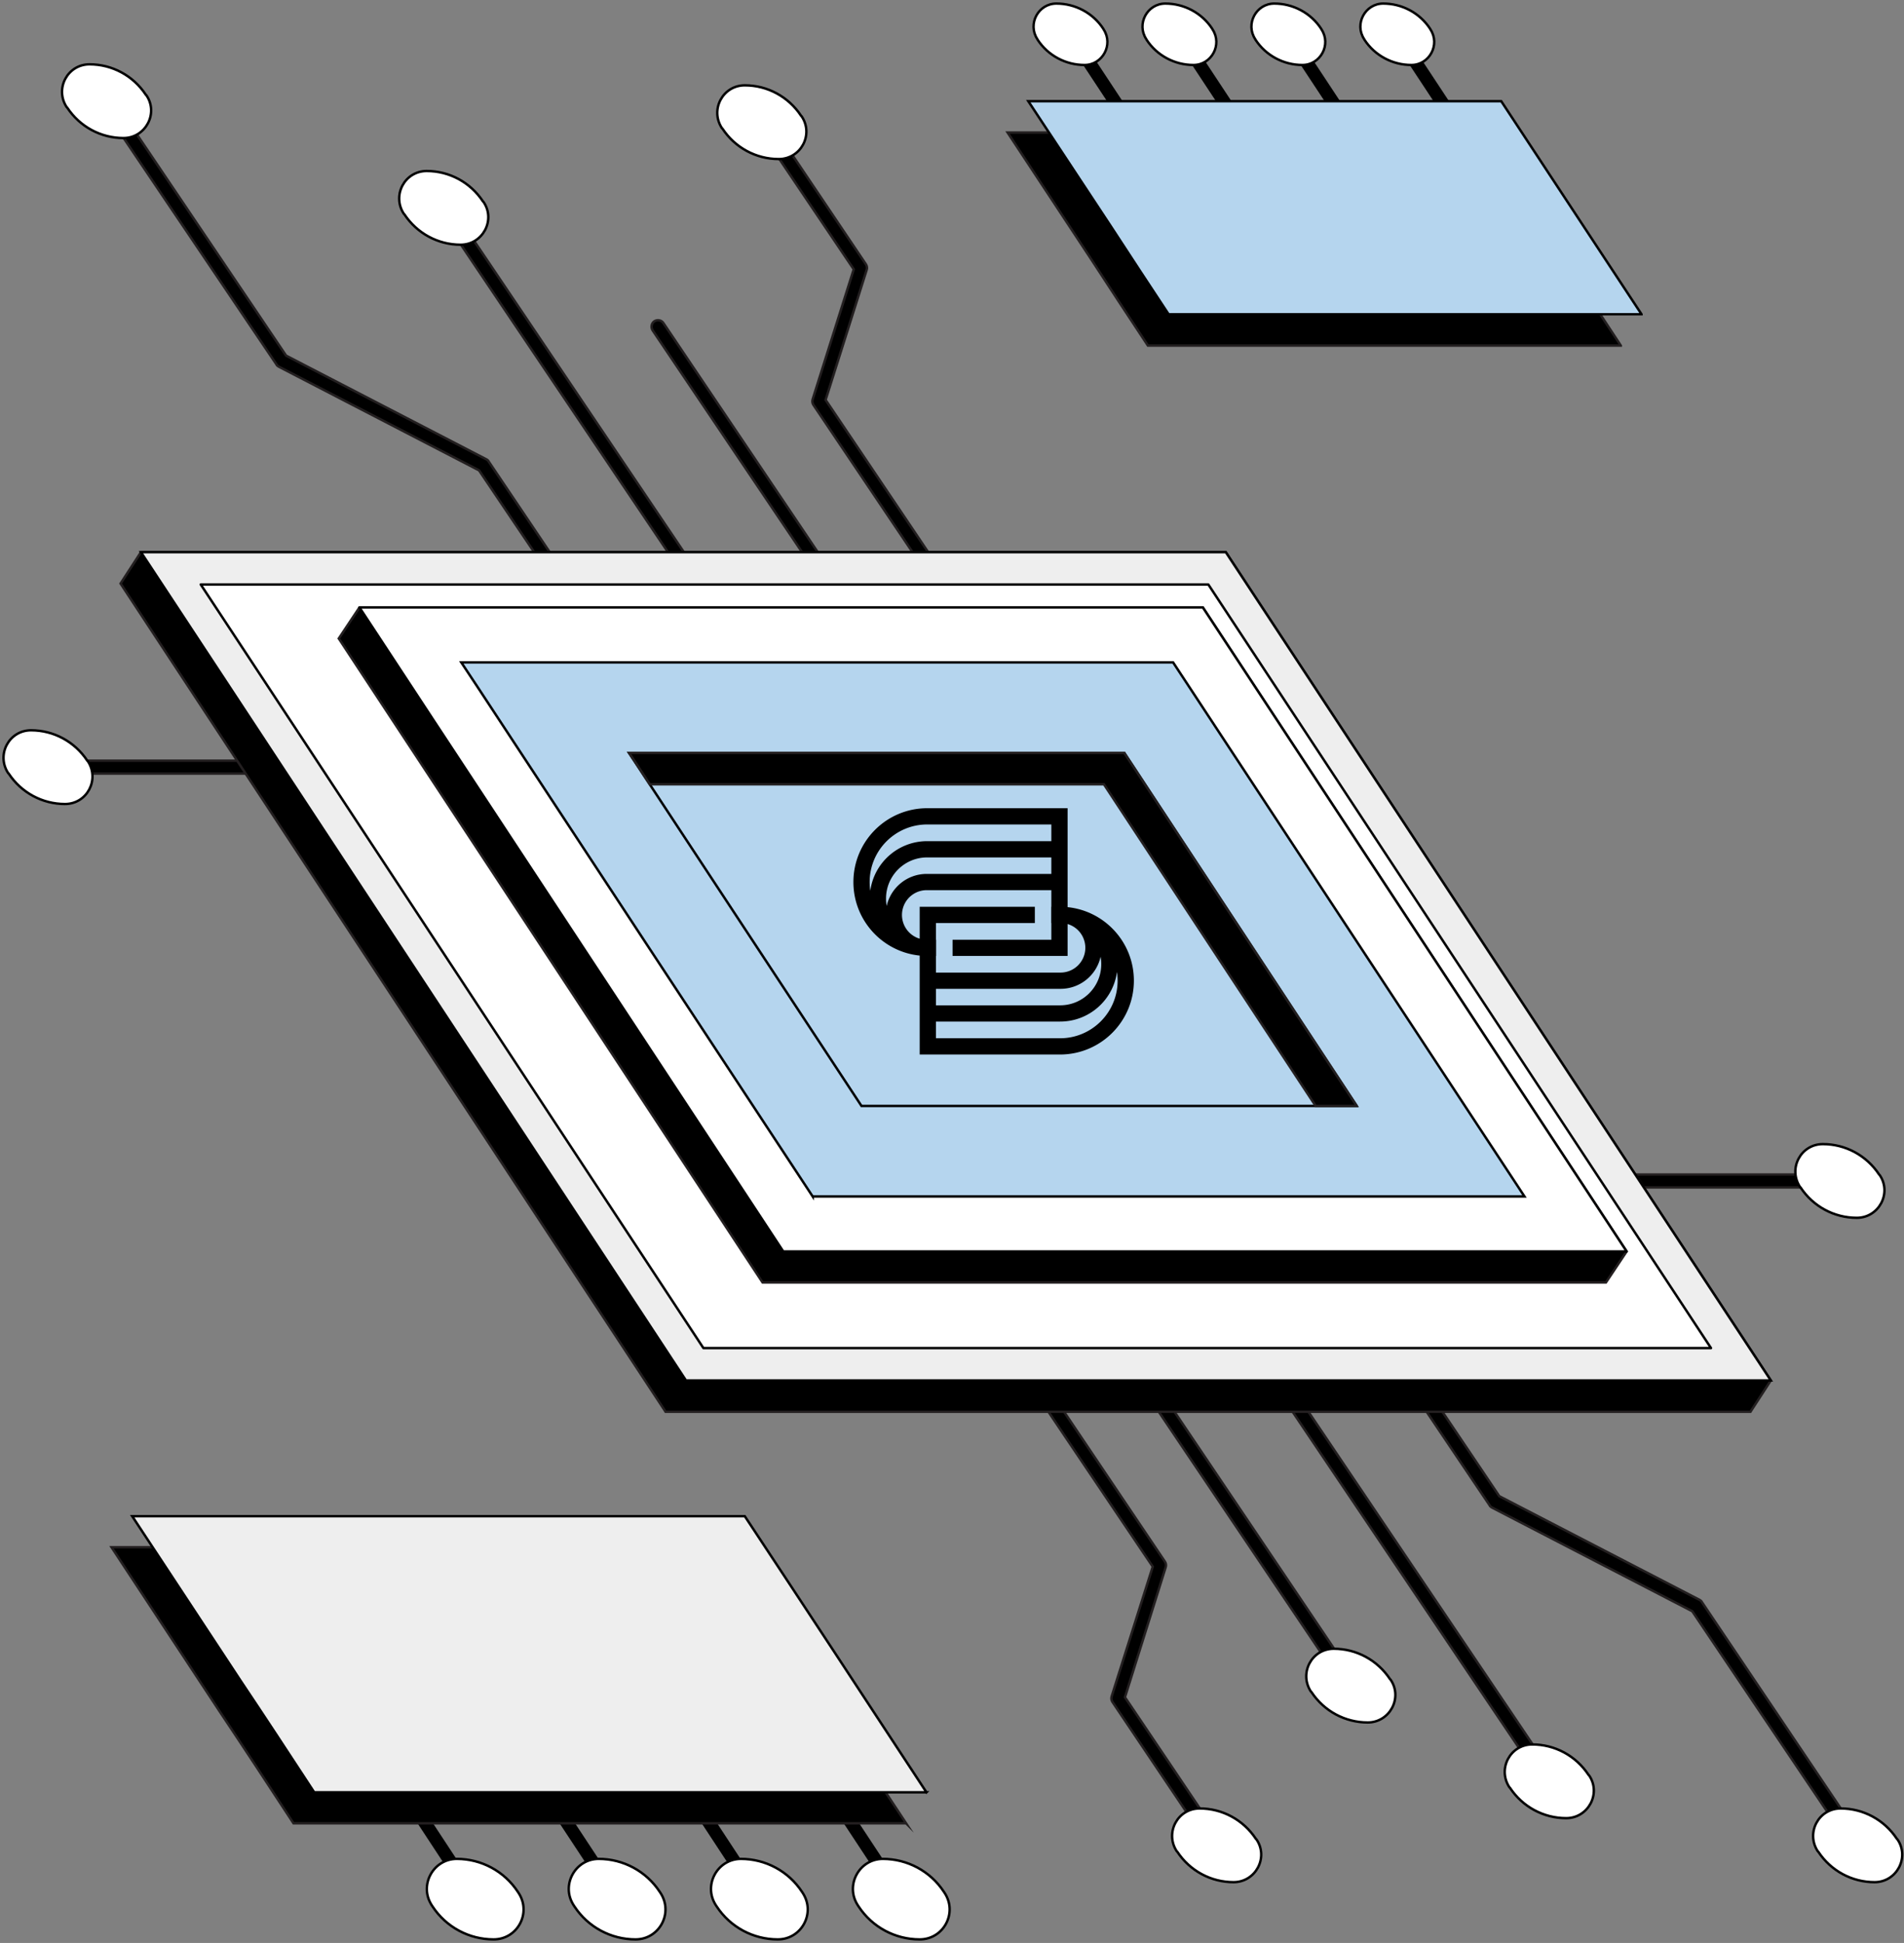 <svg xmlns="http://www.w3.org/2000/svg" width="589" height="601" fill="none"><rect width="100%" height="100%" fill="#808080" stroke="none"/><path fill="#000" stroke="#231F20" stroke-miterlimit="10" stroke-width=".75" d="M199.3 219.7c-.6 0-1.3-.3-1.7-.9l-49.4-73.3-62-32.1c-.3-.2-.6-.4-.7-.7L31.3 32.4c-.6-.9-.4-2.2.5-2.8.9-.6 2.2-.4 2.8.5L88.5 110l62 32.1c.3.2.6.4.7.7l49.7 73.8c.6.9.4 2.2-.5 2.8-.3.2-.7.3-1.1.3zm117 0c-.6 0-1.3-.3-1.7-.9l-63-93.6c-.3-.5-.4-1.1-.2-1.7l12.7-40.2-30-44.5c-.6-.9-.4-2.2.5-2.8.9-.6 2.2-.4 2.8.5l30.5 45.3c.3.5.4 1.1.2 1.7l-12.7 40.2 62.5 92.8c.6.9.4 2.2-.5 2.8-.3.3-.7.4-1.1.4zm-72.2 5.1c-.6 0-1.3-.3-1.7-.9L135.6 65.3c-.6-.9-.4-2.2.5-2.8.9-.6 2.2-.4 2.8.5l106.9 158.6c.6.9.4 2.2-.5 2.8-.4.3-.8.4-1.2.4zm41.5 0c-.6 0-1.3-.3-1.7-.9l-82-121.7c-.6-.9-.4-2.2.5-2.8.9-.6 2.2-.4 2.8.5l82 121.7c.6.9.4 2.2-.5 2.8-.4.3-.7.4-1.1.4zm289.1 348c-.6 0-1.3-.3-1.7-.9l-49.5-73.5-62-32.1c-.3-.2-.6-.4-.7-.7l-49.7-73.8c-.6-.9-.4-2.2.5-2.8.9-.6 2.2-.4 2.8.5l49.4 73.3 62 32.1c.3.2.6.4.7.7l49.8 74c.6.9.4 2.2-.5 2.8-.3.3-.7.4-1.1.4zm-198.3 0c-.6 0-1.3-.3-1.7-.9l-30.6-45.5c-.3-.5-.4-1.1-.2-1.7l12.7-40.1-62.5-92.8c-.6-.9-.4-2.2.5-2.8.9-.6 2.2-.4 2.8.5l63 93.6c.3.5.4 1.1.2 1.7L348 525l30.1 44.7c.6.9.4 2.2-.5 2.8-.4.2-.8.3-1.2.3zM479.3 553c-.6 0-1.3-.3-1.7-.9L366.2 386.7c-.6-.9-.4-2.2.5-2.8.9-.6 2.2-.4 2.8.5L481 549.8c.6.9.4 2.2-.5 2.8-.4.2-.8.4-1.2.4zm-61.4-29.7c-.6 0-1.3-.3-1.7-.9l-91.4-135.7c-.6-.9-.4-2.2.5-2.8.9-.6 2.2-.4 2.8.5l91.4 135.7c.6.9.4 2.2-.5 2.8-.3.3-.7.4-1.1.4zm-268.4-284H14.8c-1.1 0-2-.9-2-2s.9-2 2-2h134.6c1.1 0 2 .9 2 2s-.8 2-1.9 2zm419.7 128H434.6c-1.1 0-2-.9-2-2s.9-2 2-2h134.6c1.1 0 2 .9 2 2s-.9 2-2 2z"/><path fill="#000" stroke="#231F20" stroke-miterlimit="10" stroke-width=".75" d="m43.6 170.8-6.3 9.7 168.6 256.2h335.6l6.3-9.7-168.6-256.2H43.6z"/><path fill="#EEE" stroke="#000" stroke-width=".75" d="M547.8 427H212.2c-46.5-70.7-93-141.3-139.5-212l-29.1-44.2h335.6L547.8 427z"/><path fill="#fff" stroke="#000" stroke-linecap="round" stroke-linejoin="round" stroke-miterlimit="10" stroke-width=".75" d="M217.6 417c-41.3-62.8-82.7-125.6-124-188.4l-31.5-47.8h311.7L529.3 417H217.6z"/><path stroke="#000" stroke-linecap="round" stroke-linejoin="round" stroke-miterlimit="10" stroke-width="4" d="m331.199 10.6 19 28.8m14.7-28.8 19 28.8M398.5 10.6l19 28.8m14.699-28.8 19 28.8"/><path fill="#fff" stroke="#000" stroke-linecap="round" stroke-linejoin="round" stroke-miterlimit="10" stroke-width=".75" d="M335.5 20.1c-5.8 0-11.3-2.9-14.5-7.8l-.1-.2c-3.1-4.7.3-11 5.9-11 5.8 0 11.3 2.9 14.5 7.8l.1.2c3.1 4.7-.3 11-5.9 11zm33.699 0c-5.8 0-11.3-2.9-14.5-7.8l-.1-.2c-3.1-4.7.3-11 5.9-11 5.8 0 11.3 2.9 14.5 7.8l.1.2c3.1 4.7-.3 11-5.9 11zm33.7 0c-5.8 0-11.3-2.9-14.5-7.8l-.1-.2c-3.1-4.7.3-11 5.9-11 5.8 0 11.3 2.9 14.5 7.8l.1.2c3.1 4.7-.3 11-5.9 11zm33.701 0c-5.8 0-11.3-2.9-14.5-7.8l-.1-.2c-3.1-4.7.3-11 5.9-11 5.8 0 11.3 2.9 14.5 7.8l.1.2c3.1 4.7-.3 11-5.9 11z"/><path fill="#000" stroke="#231F20" stroke-miterlimit="10" stroke-width=".75" d="M501.399 106.9h-146.3c-5.9-8.9-11.8-17.9-17.6-26.8l-25.8-39.1h146.3c14.5 21.9 28.9 43.9 43.4 65.9z"/><path fill="#B5D5EE" stroke="#000" stroke-width=".75" d="M507.8 97.2H361.5c-5.9-8.9-11.8-17.9-17.6-26.8l-25.8-39.1h146.3c14.4 21.9 28.9 43.9 43.4 65.9z"/><path stroke="#000" stroke-linecap="round" stroke-linejoin="round" stroke-miterlimit="10" stroke-width="4" d="m122.3 549.9 24.7 37.6m19.2-37.6 24.8 37.6m19.2-37.6 24.7 37.6m19.2-37.6 24.8 37.6"/><path fill="#fff" stroke="#000" stroke-linecap="round" stroke-linejoin="round" stroke-miterlimit="10" stroke-width=".75" d="M152.7 599.9c-7.6 0-14.7-3.8-18.9-10.2l-.2-.3c-4.1-6.2.4-14.4 7.7-14.4 7.6 0 14.7 3.8 18.9 10.2l.2.3c4.1 6.2-.3 14.4-7.7 14.4zm43.9 0c-7.6 0-14.7-3.8-18.9-10.2l-.2-.3c-4.1-6.2.4-14.4 7.7-14.4 7.6 0 14.7 3.8 18.9 10.2l.2.3c4.1 6.2-.3 14.4-7.7 14.4zm44 0c-7.6 0-14.7-3.8-18.9-10.2l-.2-.3c-4.1-6.2.4-14.4 7.7-14.4 7.6 0 14.7 3.8 18.9 10.2l.2.3c4.1 6.2-.3 14.4-7.7 14.4zm43.9 0c-7.6 0-14.7-3.8-18.9-10.2l-.2-.3c-4.1-6.2.4-14.4 7.7-14.4 7.6 0 14.7 3.8 18.9 10.2l.2.3c4.1 6.2-.3 14.4-7.7 14.4z"/><path fill="#000" stroke="#231F20" stroke-miterlimit="10" stroke-width=".75" d="M280.3 564H90.8c-7.6-11.6-15.2-23.2-22.9-34.7l-33.4-50.7H224c18.8 28.5 37.5 57 56.3 85.4z"/><path fill="#EEE" stroke="#000" stroke-width=".75" d="M286.6 554.4H97.2c-7.6-11.6-15.2-23.2-22.9-34.7L40.9 469h189.5c18.8 28.4 37.5 56.9 56.2 85.4z"/><path fill="#000" stroke="#231F20" stroke-miterlimit="10" stroke-width=".75" d="m503.2 387.1-6.4 9.6H235.9L104.8 197.5l6.4-9.6h260.9l131.1 199.2z"/><path fill="#fff" stroke="#000" stroke-linecap="round" stroke-linejoin="round" stroke-miterlimit="10" stroke-width=".75" d="M503.199 387.1h-260.9c-36.2-54.9-72.3-109.9-108.5-164.8l-22.6-34.4h260.9l131.1 199.2z"/><path fill="#B5D5EE" stroke="#000" stroke-width=".75" d="M251.399 370.1c-34.5-52.4-69-104.8-103.4-157.2l-5.3-8h220.2l108.7 165.2h-220.2z"/><path fill="#B5D5EE" stroke="#000" stroke-width=".75" d="M266.5 342.1c-24-36.4-47.9-72.8-71.9-109.2h153.2l71.9 109.2H266.5z"/><path fill="#000" stroke="#231F20" stroke-miterlimit="10" stroke-width=".75" d="M419.7 342.1H407l-65.5-99.5H201c-2.1-3.2-4.2-6.5-6.4-9.7h153.2l71.9 109.2z"/><path fill="#fff" stroke="#000" stroke-linecap="round" stroke-linejoin="round" stroke-miterlimit="10" stroke-width=".75" d="M38.2 42.7c-7 0-13.5-3.5-17.4-9.4l-.2-.2c-3.7-5.7.3-13.2 7.1-13.2 7 0 13.5 3.5 17.4 9.4l.2.2c3.8 5.6-.3 13.2-7.1 13.2zm104.3 33c-7 0-13.5-3.5-17.4-9.4l-.2-.2c-3.7-5.7.3-13.2 7.1-13.2 7 0 13.5 3.5 17.4 9.4l.2.2c3.8 5.6-.3 13.2-7.1 13.2zm98.399-26.5c-7 0-13.5-3.5-17.4-9.4l-.2-.2c-3.7-5.7.3-13.2 7.1-13.2 7 0 13.5 3.5 17.4 9.4l.2.2c3.8 5.7-.3 13.2-7.1 13.2zm140.701 533c-7 0-13.5-3.5-17.4-9.4l-.2-.2c-3.7-5.7.3-13.2 7.1-13.2 7 0 13.5 3.5 17.4 9.4l.2.2c3.8 5.6-.3 13.2-7.1 13.2zm41.5-49.4c-7 0-13.5-3.5-17.4-9.4l-.2-.2c-3.7-5.7.3-13.2 7.1-13.2 7 0 13.5 3.5 17.4 9.4l.2.2c3.8 5.6-.3 13.2-7.1 13.2zm61.4 29.6c-7 0-13.5-3.5-17.4-9.4l-.2-.2c-3.7-5.7.3-13.2 7.1-13.2 7 0 13.5 3.5 17.4 9.4l.2.2c3.8 5.6-.3 13.2-7.1 13.2zM20.1 248.7c-7 0-13.5-3.5-17.4-9.4l-.2-.2c-3.7-5.7.3-13.2 7.1-13.2 7 0 13.5 3.5 17.4 9.4l.2.2c3.7 5.7-.3 13.2-7.1 13.2zm554.299 128c-7 0-13.5-3.5-17.4-9.4l-.2-.2c-3.7-5.7.3-13.2 7.1-13.2 7 0 13.5 3.5 17.4 9.4l.2.2c3.8 5.6-.3 13.2-7.1 13.2zm5.5 205.5c-7 0-13.5-3.5-17.4-9.4l-.2-.2c-3.7-5.7.3-13.2 7.1-13.2 7 0 13.5 3.5 17.4 9.4l.2.2c3.8 5.6-.3 13.2-7.1 13.2z"/><path fill="#000" fill-rule="evenodd" d="M264 272.851c0-12.62 10.231-22.851 22.851-22.851h43.407v30.603c11.518 1.175 20.505 10.904 20.505 22.732 0 12.621-10.231 22.852-22.852 22.852h-43.407v-30.604C272.987 294.408 264 284.679 264 272.851zm61.232 2.495v5.138h-.042v5.026h.042v5.167h-30.557v5.025h35.583v-9.879a7.67 7.67 0 0 1 5.488 7.352 7.665 7.665 0 0 1-7.666 7.665h-38.55v-5.138h.058v-5.025h-.058v-5.167h30.599v-5.026h-35.625v9.879a7.668 7.668 0 0 1 2.178-15.017h38.55zm0-5.025h-38.55c-6.056 0-11.122 4.243-12.387 9.918a12.821 12.821 0 0 1-.206-2.292c0-7.031 5.7-12.731 12.731-12.731h38.412v5.105zm.001-15.296v5.166H286.82c-8.989 0-16.418 6.68-17.594 15.346a18.019 18.019 0 0 1-.201-2.686c0-9.845 7.981-17.826 17.826-17.826h38.382zm-35.703 50.841h38.55c6.057 0 11.123-4.243 12.387-9.919.136.744.206 1.51.206 2.293 0 7.031-5.699 12.73-12.73 12.73H289.53v-5.104zm0 15.295v-5.166h38.413c8.989 0 16.417-6.679 17.593-15.345.133.876.201 1.772.201 2.685 0 9.845-7.981 17.826-17.826 17.826H289.53z" clip-rule="evenodd"/></svg>